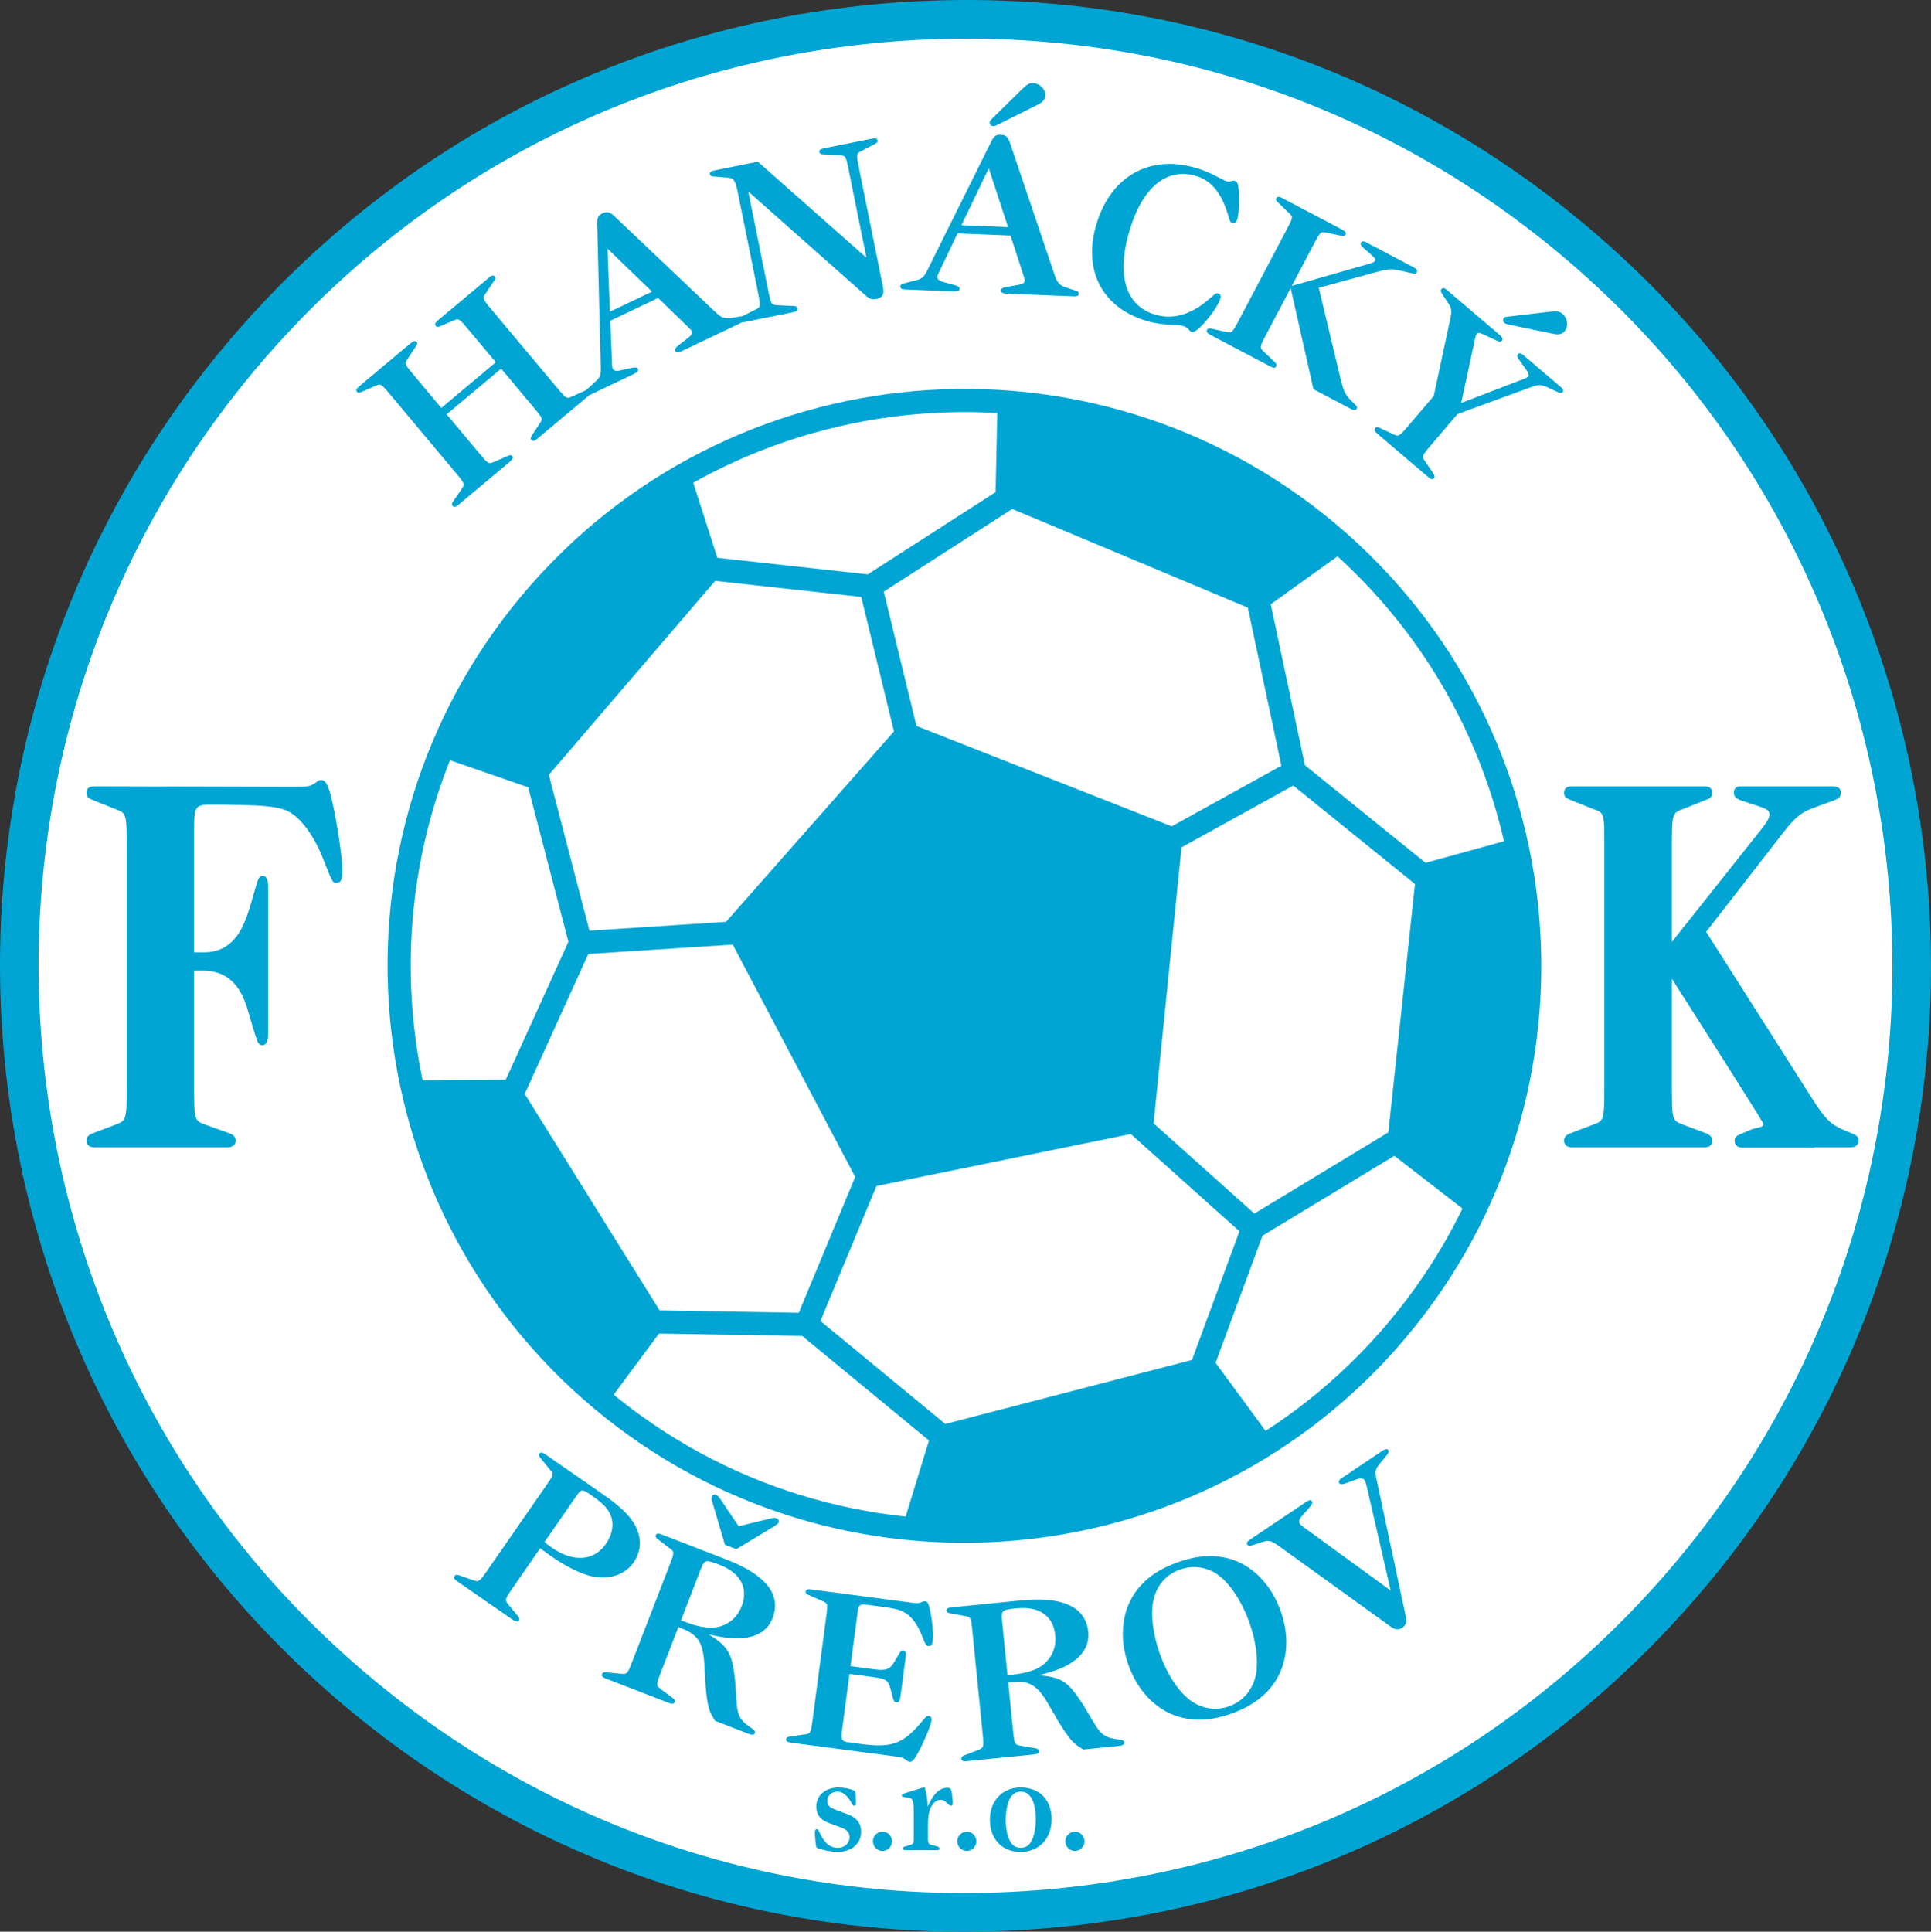 <?xml version="1.0" encoding="UTF-8"?>
<svg xmlns="http://www.w3.org/2000/svg" xmlns:xlink="http://www.w3.org/1999/xlink" width="601.08pt" height="601.23pt" viewBox="0 0 601.08 601.23" version="1.1">
<rect x="0" y="0" width="601.08" height="601.23" fill="#333333" stroke="none"/>
<defs>
<clipPath id="clip1">
  <path d="M 0 0 L 601.078 0 L 601.078 601.23 L 0 601.23 Z M 0 0 "/>
</clipPath>
</defs>
<g id="surface1">
<path style=" stroke:none;fill-rule:nonzero;fill:rgb(100%,100%,100%);fill-opacity:1;" d="M 105.637 521.613 C -16.219 414.141 -27.922 227.57 79.547 105.715 C 131.562 46.734 203.496 11.535 282.098 6.605 C 360.699 1.676 436.465 27.605 495.445 79.621 C 617.301 187.09 629.004 373.66 521.539 495.52 C 469.52 554.5 397.586 589.699 318.984 594.625 C 240.383 599.559 164.613 573.629 105.637 521.613 "/>
<g clip-path="url(#clip1)" clip-rule="nonzero">
<path style="fill:none;stroke-width:120.201;stroke-linecap:butt;stroke-linejoin:miter;stroke:rgb(0%,64.699%,82.7%);stroke-opacity:1;stroke-miterlimit:4;" d="M 1056.367 796.167 C -162.188 1870.894 -279.219 3736.597 795.469 4955.152 C 1315.625 5544.956 2034.961 5896.948 2820.977 5946.245 C 3606.992 5995.542 4364.648 5736.245 4954.453 5216.089 C 6173.008 4141.402 6290.039 2275.698 5215.391 1057.105 C 4695.195 467.3 3975.859 115.308 3189.844 66.05 C 2403.828 16.714 1646.133 276.011 1056.367 796.167 Z M 1056.367 796.167 " transform="matrix(0.1,0,0,-0.1,0,601.23)"/>
</g>
<path style=" stroke:none;fill-rule:nonzero;fill:rgb(100%,100%,100%);fill-opacity:1;" d="M 183.762 432.652 C 110.961 368.441 103.965 256.977 168.176 184.172 C 232.383 111.367 343.848 104.375 416.652 168.582 C 489.453 232.789 496.445 344.254 432.238 417.062 C 368.027 489.863 256.562 496.855 183.762 432.652 "/>
<path style="fill:none;stroke-width:72.12;stroke-linecap:butt;stroke-linejoin:miter;stroke:rgb(0%,64.699%,82.7%);stroke-opacity:1;stroke-miterlimit:4;" d="M 1837.617 1685.777 C 1109.609 2327.886 1039.648 3442.534 1681.758 4170.581 C 2323.828 4898.628 3438.477 4968.55 4166.523 4326.48 C 4894.531 3684.409 4964.453 2569.761 4322.383 1841.675 C 3680.273 1113.667 2565.625 1043.745 1837.617 1685.777 Z M 1837.617 1685.777 " transform="matrix(0.1,0,0,-0.1,0,601.23)"/>
<path style=" stroke:none;fill-rule:nonzero;fill:rgb(0%,64.699%,82.7%);fill-opacity:1;" d="M 224.965 288.086 L 268.184 370.086 L 358.898 351.543 L 368.305 258.598 L 281.18 224.34 L 224.965 288.086 "/>
<path style=" stroke:none;fill-rule:nonzero;fill:rgb(0%,64.699%,82.7%);fill-opacity:1;" d="M 127.254 336.223 L 160.562 336.035 L 207.676 411.629 L 188.805 437.09 C 138.32 398.844 127.254 336.223 127.254 336.223 "/>
<path style=" stroke:none;fill-rule:nonzero;fill:rgb(0%,64.699%,82.7%);fill-opacity:1;" d="M 419.066 171.195 L 392 190.617 L 309.844 156.211 L 310.508 124.523 C 373.812 126.52 419.066 171.195 419.066 171.195 "/>
<path style=" stroke:none;fill-rule:nonzero;fill:rgb(0%,64.699%,82.7%);fill-opacity:1;" d="M 457.93 378.234 L 431.582 357.848 L 441.086 269.281 L 471.645 260.867 C 487.812 322.102 457.93 378.234 457.93 378.234 "/>
<path style=" stroke:none;fill-rule:nonzero;fill:rgb(0%,64.699%,82.7%);fill-opacity:1;" d="M 280.668 476.043 L 290.445 444.195 L 376.66 421.82 L 395.773 447.84 C 344.191 484.582 280.668 476.043 280.668 476.043 "/>
<path style=" stroke:none;fill-rule:nonzero;fill:rgb(0%,64.699%,82.7%);fill-opacity:1;" d="M 214.613 146.535 L 224.785 178.258 L 166.809 245.875 L 136.855 235.512 C 158.199 175.883 214.613 146.535 214.613 146.535 "/>
<path style="fill:none;stroke-width:72.12;stroke-linecap:butt;stroke-linejoin:miter;stroke:rgb(0%,64.699%,82.7%);stroke-opacity:1;stroke-miterlimit:4;" d="M 1971.836 1898.941 L 2510.352 1889.878 L 2977.227 1504.995 " transform="matrix(0.1,0,0,-0.1,0,601.23)"/>
<path style="fill:none;stroke-width:72.12;stroke-linecap:butt;stroke-linejoin:miter;stroke:rgb(0%,64.699%,82.7%);stroke-opacity:1;stroke-miterlimit:4;" d="M 2510.352 1889.878 L 2725.391 2408.003 " transform="matrix(0.1,0,0,-0.1,0,601.23)"/>
<path style="fill:none;stroke-width:72.12;stroke-linecap:butt;stroke-linejoin:miter;stroke:rgb(0%,64.699%,82.7%);stroke-opacity:1;stroke-miterlimit:4;" d="M 3714.023 1685.191 L 3900.469 2190.464 L 4417.93 2504.019 " transform="matrix(0.1,0,0,-0.1,0,601.23)"/>
<path style="fill:none;stroke-width:72.12;stroke-linecap:butt;stroke-linejoin:miter;stroke:rgb(0%,64.699%,82.7%);stroke-opacity:1;stroke-miterlimit:4;" d="M 3900.469 2190.464 L 3482.461 2564.605 " transform="matrix(0.1,0,0,-0.1,0,601.23)"/>
<path style="fill:none;stroke-width:72.12;stroke-linecap:butt;stroke-linejoin:miter;stroke:rgb(0%,64.699%,82.7%);stroke-opacity:1;stroke-miterlimit:4;" d="M 4446.836 3272.925 L 4029.414 3610.542 L 3903.789 4202.417 " transform="matrix(0.1,0,0,-0.1,0,601.23)"/>
<path style="fill:none;stroke-width:72.12;stroke-linecap:butt;stroke-linejoin:miter;stroke:rgb(0%,64.699%,82.7%);stroke-opacity:1;stroke-miterlimit:4;" d="M 4029.414 3610.542 L 3538.594 3339.058 " transform="matrix(0.1,0,0,-0.1,0,601.23)"/>
<path style="fill:none;stroke-width:72.12;stroke-linecap:butt;stroke-linejoin:miter;stroke:rgb(0%,64.699%,82.7%);stroke-opacity:1;stroke-miterlimit:4;" d="M 1672.031 3597.261 L 1807.422 3077.73 L 1557.109 2526.87 " transform="matrix(0.1,0,0,-0.1,0,601.23)"/>
<path style="fill:none;stroke-width:72.12;stroke-linecap:butt;stroke-linejoin:miter;stroke:rgb(0%,64.699%,82.7%);stroke-opacity:1;stroke-miterlimit:4;" d="M 1807.422 3077.73 L 2323.828 3111.206 " transform="matrix(0.1,0,0,-0.1,0,601.23)"/>
<path style="fill:none;stroke-width:72.12;stroke-linecap:butt;stroke-linejoin:miter;stroke:rgb(0%,64.699%,82.7%);stroke-opacity:1;stroke-miterlimit:4;" d="M 3161.406 4477.886 L 2709.883 4187.456 L 2108.477 4253.706 " transform="matrix(0.1,0,0,-0.1,0,601.23)"/>
<path style="fill:none;stroke-width:72.12;stroke-linecap:butt;stroke-linejoin:miter;stroke:rgb(0%,64.699%,82.7%);stroke-opacity:1;stroke-miterlimit:4;" d="M 2709.883 4187.456 L 2834.648 3674.683 " transform="matrix(0.1,0,0,-0.1,0,601.23)"/>
<path style=" stroke:none;fill-rule:nonzero;fill:rgb(0%,64.699%,82.7%);fill-opacity:1;" d="M 188.543 480.602 C 184.887 485.871 178.477 486.348 171.828 481.734 C 171.043 481.191 170.59 480.879 169.496 479.945 L 179.605 465.359 C 180.965 463.406 181.238 463.426 184.238 465.504 C 186.52 467.086 188.027 468.395 188.977 469.668 C 191.344 472.801 191.176 476.805 188.543 480.602 Z M 197.168 486.402 C 199.223 483.434 199.75 480.031 198.527 476.641 C 197.145 472.785 194.094 469.527 187.379 464.875 L 169.645 452.578 C 168.797 451.988 168.242 451.957 167.914 452.434 C 167.625 452.844 167.766 453.207 168.227 453.789 L 170.984 457.191 C 172.48 458.934 172.496 458.77 169.582 462.977 L 151.992 488.34 C 149.074 492.551 149.156 492.434 147.027 491.746 L 142.914 490.301 C 142.203 490.07 141.781 490.125 141.535 490.484 C 141.164 491.02 141.391 491.523 142.238 492.113 L 159.777 504.266 C 160.559 504.812 161.18 504.891 161.551 504.359 C 161.797 504 161.699 503.582 161.234 503 L 158.438 499.656 C 157.047 497.902 157.008 497.961 159.883 493.812 L 168.141 481.898 C 170.578 483.676 170.969 483.949 172.078 484.715 C 176.645 487.883 181.438 490.148 184.867 490.773 C 189.84 491.676 194.699 489.957 197.168 486.402 "/>
<path style=" stroke:none;fill-rule:nonzero;fill:rgb(0%,64.699%,82.7%);fill-opacity:1;" d="M 241.852 472.609 C 241.258 472.379 240.738 472.41 239.617 472.672 L 229.938 475.039 L 224.371 466.777 C 223.672 465.734 223.355 465.453 222.762 465.227 C 222.316 465.051 221.719 465.285 221.562 465.691 C 221.406 466.094 221.426 466.484 221.797 467.715 L 225.664 480.809 L 229.219 482.18 L 240.891 475.102 C 242.02 474.379 242.273 474.164 242.426 473.758 C 242.582 473.359 242.297 472.781 241.852 472.609 "/>
<path style=" stroke:none;fill-rule:nonzero;fill:rgb(0%,64.699%,82.7%);fill-opacity:1;" d="M 230.84 499.973 C 229.203 504.219 225.309 506.805 220.789 506.605 C 218.211 506.461 216.285 505.941 211.965 504.355 L 218.262 488.074 C 219.277 485.453 219.723 485.391 223.941 487.023 C 230.527 489.57 233.051 494.262 230.84 499.973 Z M 226.328 485.473 L 205.832 477.547 C 204.871 477.172 204.324 477.27 204.117 477.809 C 203.934 478.277 204.148 478.594 204.738 479.055 L 208.219 481.715 C 210.004 483.027 210.059 482.891 208.211 487.668 L 197.074 516.457 C 195.23 521.23 195.281 521.098 193.051 520.93 L 188.711 520.492 C 187.969 520.434 187.566 520.586 187.41 520.992 C 187.176 521.598 187.52 522.039 188.477 522.41 L 208.309 530.082 C 209.195 530.422 209.82 530.355 210.055 529.75 C 210.211 529.344 210.016 528.961 209.426 528.504 L 205.922 525.91 C 204.16 524.531 204.109 524.668 205.953 519.891 L 211.16 506.438 L 212.047 506.781 C 217.375 508.84 218.848 511.191 219.27 518.238 L 219.336 520.039 L 219.48 521.871 L 219.547 523.68 C 219.73 526.066 219.938 528.16 220.301 530.082 C 220.641 532.066 221.211 533.449 222.586 535.602 L 233.02 539.641 C 234.133 540.07 234.754 540 234.988 539.395 C 235.145 538.988 234.949 538.609 234.289 538.121 L 233.016 537.238 C 230.289 535.254 229.527 533.727 229.277 529.531 C 228.68 521.18 228.887 523.5 228.73 522.359 C 228.328 518.57 227.773 516.266 226.906 514.543 C 225.852 512.434 223.898 510.668 220.578 508.691 C 225.895 509.898 228.848 510.188 231.809 509.785 C 236.188 509.234 239.105 507.195 240.512 503.566 C 243.297 496.367 238.387 490.141 226.328 485.473 "/>
<path style=" stroke:none;fill-rule:nonzero;fill:rgb(0%,64.699%,82.7%);fill-opacity:1;" d="M 283.059 548.355 C 283.914 548.543 284.762 547.562 286.379 544.426 C 288.105 541.02 289.766 536.949 289.957 535.516 C 290.07 534.66 289.742 534.105 289.102 534.098 C 288.465 534.086 288.387 534.074 286.383 536.5 C 280.992 542.77 277.387 544.043 268.266 542.836 L 264.566 542.348 C 261.973 542.004 261.703 541.609 262.102 538.602 L 264.426 521.012 L 271.816 521.992 C 275.75 522.508 276.41 522.961 277.133 525.383 L 277.812 528.09 C 278.262 529.535 278.391 529.77 279.023 529.852 C 279.73 529.949 280.121 529.414 280.309 527.988 L 281.941 515.617 C 282.121 514.262 281.867 513.789 281.156 513.695 C 280.609 513.621 280.332 513.875 279.809 514.824 L 278.465 517.117 C 277.012 519.621 275.914 520.059 272.062 519.547 L 264.746 518.582 L 266.918 502.133 C 267.297 499.277 267.477 499.156 270.777 499.594 L 274.238 500.051 C 278.328 500.59 279.805 500.93 281.449 501.805 C 283.629 502.891 285.594 505.551 287.027 509.23 C 288.047 511.84 288.312 512.242 289.02 512.336 C 289.727 512.426 290.195 511.906 290.328 510.902 C 290.574 509.047 290.301 505.082 289.676 501.945 C 289.203 499.406 288.77 498.477 288.062 498.387 C 287.824 498.352 287.582 498.398 287.25 498.496 C 285.809 499.102 285.727 499.094 282.895 498.715 L 252.383 494.688 C 251.359 494.551 250.852 494.773 250.773 495.348 C 250.707 495.848 250.992 496.102 251.676 496.414 L 255.68 498.18 C 257.73 499.031 257.75 498.887 257.074 503.961 L 253.023 534.637 C 252.359 539.641 252.371 539.57 250.172 539.863 L 245.844 540.523 C 245.113 540.578 244.762 540.824 244.699 541.32 C 244.621 541.891 245.133 542.25 246.078 542.375 L 278.246 546.629 C 280.445 546.918 281.066 547.074 281.5 547.422 C 282.82 548.324 282.746 548.312 283.059 548.355 "/>
<path style=" stroke:none;fill-rule:nonzero;fill:rgb(0%,64.699%,82.7%);fill-opacity:1;" d="M 322.516 519.465 C 320.148 520.5 318.195 520.91 313.625 521.441 L 311.891 504.078 C 311.609 501.277 311.984 501.023 316.484 500.574 C 323.504 499.871 327.875 502.91 328.488 509.012 C 328.938 513.535 326.633 517.602 322.516 519.465 Z M 348.797 541.48 L 347.262 541.273 C 343.934 540.734 342.559 539.715 340.441 536.082 C 336.137 528.902 337.371 530.879 336.719 529.934 C 334.641 526.734 333.105 524.93 331.559 523.777 C 329.664 522.375 327.121 521.688 323.27 521.422 C 328.559 520.094 331.32 519.02 333.785 517.324 C 337.441 514.855 339.121 511.719 338.734 507.844 C 337.969 500.164 330.777 496.824 317.91 498.109 L 296.043 500.297 C 295.02 500.398 294.57 500.734 294.629 501.309 C 294.68 501.809 295.02 501.992 295.75 502.133 L 300.055 502.941 C 302.246 503.301 302.23 503.156 302.738 508.25 L 305.812 538.969 C 306.316 544.062 306.305 543.914 304.234 544.777 L 300.168 546.344 C 299.48 546.629 299.191 546.949 299.234 547.375 C 299.301 548.023 299.805 548.266 300.824 548.16 L 321.984 546.047 C 322.934 545.949 323.453 545.609 323.391 544.961 C 323.348 544.531 323.004 544.277 322.273 544.133 L 317.977 543.406 C 315.777 542.973 315.793 543.113 315.281 538.016 L 313.848 523.664 L 314.793 523.57 C 320.477 523 322.852 524.434 326.41 530.527 L 327.289 532.109 L 328.246 533.68 L 329.113 535.254 C 330.359 537.309 331.496 539.082 332.684 540.629 C 333.883 542.246 335.016 543.223 337.219 544.523 L 348.348 543.406 C 349.535 543.293 350.059 542.949 349.992 542.305 C 349.953 541.875 349.605 541.617 348.797 541.48 "/>
<path style=" stroke:none;fill-rule:nonzero;fill:rgb(0%,64.699%,82.7%);fill-opacity:1;" d="M 390.641 522.418 C 389.434 526.539 386.586 529.637 382.633 531.066 C 379.273 532.281 376 532.082 372.75 530.57 C 368.199 528.461 363.852 522.512 361.082 514.848 C 358.73 508.34 357.996 501.395 359.258 497.18 C 360.445 492.996 363.238 489.992 367.266 488.539 C 370.621 487.328 373.977 487.496 377.219 489.004 C 381.602 491.102 386.047 497.09 388.84 504.82 C 391.195 511.336 391.906 518.211 390.641 522.418 Z M 383.699 485.441 C 378.441 483.738 372.875 483.98 366.457 486.297 C 361.238 488.188 357.277 490.77 354.406 494.258 C 349.234 500.496 348.074 509.43 351.312 518.383 C 354.102 526.117 359.559 531.887 366.18 534.098 C 371.465 535.871 377.102 535.598 383.445 533.305 C 388.66 531.414 392.551 528.863 395.492 525.348 C 400.664 519.105 401.824 510.176 398.613 501.293 C 395.797 493.492 390.34 487.715 383.699 485.441 "/>
<path style=" stroke:none;fill-rule:nonzero;fill:rgb(0%,64.699%,82.7%);fill-opacity:1;" d="M 428.539 460.637 C 427.926 458.012 428.109 457.281 429.527 455.551 L 431.824 452.711 C 432.227 452.18 432.395 451.715 432.156 451.355 C 431.836 450.879 431.215 450.949 430.355 451.52 L 417.508 460.137 C 416.781 460.621 416.59 461.188 416.914 461.668 C 417.148 462.023 417.641 462.043 418.527 461.797 L 422.145 460.496 C 423.531 460.008 424.34 460.07 424.824 460.789 C 425.062 461.148 425.156 461.434 425.445 462.715 L 432.895 495.055 L 406.203 475.617 C 405.457 475.074 404.898 474.664 404.66 474.309 C 404.152 473.691 404.422 472.816 405.34 471.762 L 407.785 468.996 C 408.48 468.184 408.652 467.727 408.371 467.305 C 408.008 466.766 407.559 466.809 406.504 467.512 L 389.043 479.219 C 388.184 479.793 387.949 480.297 388.27 480.777 C 388.555 481.199 389.043 481.215 390.059 480.879 L 393.047 479.922 C 395.016 479.297 395.625 479.492 398.113 481.215 L 432.871 506.273 C 434.32 507.297 435.344 507.395 436.461 506.645 C 437.648 505.852 437.945 504.867 437.633 503.258 L 428.539 460.637 "/>
<path style=" stroke:none;fill-rule:nonzero;fill:rgb(0%,64.699%,82.7%);fill-opacity:1;" d="M 202.953 90.77 L 189.848 97.016 L 189.105 77.395 Z M 142.609 157.195 L 158.543 143.848 C 159.516 143.031 159.816 142.402 159.445 141.961 C 159.121 141.574 158.801 141.562 157.824 142.004 L 154.105 143.613 C 151.98 144.543 152.184 144.656 148.523 140.289 L 139.031 128.957 L 155.996 114.742 L 165.492 126.078 C 169.148 130.441 169.07 130.227 167.785 132.152 L 165.547 135.531 C 165.141 136.156 165.082 136.582 165.406 136.969 C 165.773 137.41 166.387 137.273 167.238 136.562 L 183.172 123.215 C 183.254 123.145 183.309 123.074 183.379 123.004 C 183.488 122.961 183.59 122.93 183.715 122.871 L 197.465 116.316 C 198.395 115.871 198.848 115.34 198.598 114.816 C 198.379 114.359 197.898 114.273 196.84 114.453 L 192.785 115.352 C 191.73 115.531 191.012 115.316 190.766 114.797 C 190.578 114.402 190.504 113.883 190.512 113.16 L 189.961 99.84 L 204.859 92.738 L 214.352 101.953 C 214.977 102.535 215.172 102.762 215.297 103.023 C 215.609 103.672 215.293 104.301 214.199 105.145 L 210.809 107.797 C 210.184 108.336 209.98 108.832 210.199 109.285 C 210.414 109.742 211.07 109.828 211.93 109.418 L 231.09 100.285 C 231.297 100.293 231.531 100.273 231.812 100.215 L 246.977 97.152 C 247.988 96.949 248.395 96.574 248.27 95.938 C 248.184 95.516 247.812 95.293 247.07 95.223 L 242.254 95.02 C 240.133 94.93 240.012 94.734 239.199 90.703 L 239.039 89.93 L 232.918 59.602 L 269.098 91.656 C 270.59 93.047 271.371 93.332 272.695 93.062 C 274.719 92.656 275.324 91.652 274.84 89.246 L 267.457 52.699 C 266.461 47.75 266.473 47.82 268.457 46.832 L 272.336 44.797 C 273.074 44.43 273.262 44.168 273.164 43.676 C 273.047 43.105 272.523 42.922 271.516 43.125 L 256.348 46.188 C 255.34 46.391 254.93 46.766 255.047 47.336 C 255.145 47.828 255.512 48.047 256.242 48.047 L 261.07 48.324 C 263.273 48.395 263.273 48.395 264.27 53.344 L 269.695 80.207 L 235.898 50.316 L 222.289 53.066 C 221.277 53.27 220.867 53.648 220.984 54.211 C 221.086 54.707 221.449 54.926 222.18 54.926 L 226.543 55.297 C 228.434 55.43 228.902 56.145 229.742 60.316 L 235.855 90.57 C 236.867 95.59 236.852 95.52 234.867 96.508 L 231.16 98.379 C 230.98 98.391 230.777 98.422 230.527 98.477 L 227.438 98.992 C 225.543 99.258 224.59 98.91 223.004 97.43 L 191.062 67.117 C 189.809 65.957 188.844 65.777 187.551 66.395 C 186.266 67.004 185.879 67.672 185.887 69.344 L 187.012 114.664 C 187.031 116.734 186.738 117.594 185.234 118.871 L 182.664 121.215 C 182.566 121.301 182.504 121.371 182.422 121.449 C 182.387 121.465 182.367 121.453 182.332 121.469 L 178.367 123.285 C 176.309 124.164 176.449 124.328 173.113 120.352 L 153.289 96.688 C 150 92.762 150.094 92.875 151.367 91.055 L 153.801 87.414 C 154.258 86.848 154.312 86.422 153.988 86.035 C 153.621 85.594 153.07 85.68 152.281 86.34 L 136.344 99.688 C 135.434 100.453 135.254 100.98 135.625 101.422 C 135.949 101.809 136.379 101.824 137.062 101.531 L 140.785 99.922 C 142.902 98.992 142.703 98.879 146.316 103.191 L 154.328 112.754 L 137.363 126.969 L 129.352 117.402 C 125.738 113.094 125.816 113.309 127.102 111.383 L 129.34 108.004 C 129.945 107.121 129.988 106.801 129.664 106.414 C 129.297 105.973 128.684 106.109 127.648 106.973 L 111.719 120.32 C 110.926 120.984 110.746 121.512 111.117 121.953 C 111.441 122.34 111.871 122.355 112.512 122.008 L 116.52 120.246 C 118.531 119.316 118.484 119.262 121.73 123.129 L 141.551 146.793 C 144.84 150.719 144.746 150.605 143.523 152.48 L 141.039 156.062 C 140.633 156.688 140.574 157.113 140.852 157.445 C 141.27 157.941 141.879 157.805 142.609 157.195 "/>
<path style=" stroke:none;fill-rule:nonzero;fill:rgb(0%,64.699%,82.7%);fill-opacity:1;" d="M 307.785 52.395 L 313.785 70.684 L 299.281 70.09 Z M 281.789 90.09 L 297.008 90.715 C 298.035 90.754 298.688 90.492 298.711 89.918 C 298.73 89.414 298.344 89.109 297.328 88.777 L 293.32 87.676 C 292.305 87.348 291.77 86.82 291.793 86.242 C 291.812 85.809 291.992 85.312 292.332 84.676 L 298.066 72.641 L 314.551 73.312 L 318.641 85.898 C 318.926 86.703 318.996 86.992 318.984 87.281 C 318.957 88.004 318.383 88.41 317.02 88.645 L 312.781 89.41 C 311.984 89.594 311.566 89.938 311.551 90.441 C 311.527 90.945 312.066 91.328 313.023 91.367 L 334.262 92.238 C 335.297 92.277 335.781 92.012 335.805 91.434 C 335.828 90.93 335.52 90.629 334.574 90.375 L 331.602 89.387 C 329.801 88.734 329.113 87.984 328.406 85.934 L 314.312 44.219 C 313.742 42.605 312.973 41.996 311.547 41.938 C 310.121 41.883 309.469 42.285 308.691 43.77 L 288.535 84.379 C 287.586 86.215 286.926 86.836 285.004 87.262 L 281.633 88.137 C 280.59 88.383 280.262 88.656 280.238 89.16 C 280.215 89.809 280.68 90.047 281.789 90.09 "/>
<path style=" stroke:none;fill-rule:nonzero;fill:rgb(0%,64.699%,82.7%);fill-opacity:1;" d="M 309.195 39.242 C 309.594 39.262 309.676 39.191 310.723 38.73 L 322.883 32.656 C 324.664 31.793 325.336 30.953 325.387 29.727 C 325.469 27.781 323.711 25.98 321.652 25.895 C 320.383 25.844 319.895 26.113 318.41 27.492 L 308.812 36.918 C 308.234 37.473 308.066 37.754 308.051 38.113 C 308.023 38.762 308.484 39.215 309.195 39.242 "/>
<path style=" stroke:none;fill-rule:nonzero;fill:rgb(0%,64.699%,82.7%);fill-opacity:1;" d="M 357.746 100.121 C 359.656 100.637 362.512 101.031 365.113 101.137 C 367.062 101.215 367.391 101.227 368.309 101.473 C 368.844 101.617 369.426 101.922 369.809 102.324 C 370.633 103.219 370.477 103.18 370.785 103.262 C 371.453 103.516 372.312 103.074 373.438 101.961 C 376.293 99.293 379.367 94.895 379.93 92.805 C 380.117 92.109 379.863 91.516 379.254 91.352 C 378.566 91.164 378.566 91.164 376.527 92.934 C 371.023 97.801 365.469 99.512 359.949 98.027 C 350.762 95.551 347.617 86.484 351.184 73.254 C 355.047 58.91 362.625 52.141 371.969 54.656 C 376.719 55.938 380.047 59.746 382.066 66.27 C 382.98 69.277 382.926 69.188 383.617 69.371 C 384.383 69.578 384.914 69.125 385.176 68.152 C 385.684 66.27 385.875 62.215 385.59 59 C 385.426 57.164 385.117 56.484 384.348 56.277 C 384.043 56.191 383.875 56.223 383.262 56.355 C 382.727 56.512 382.305 56.547 381.844 56.426 C 381.613 56.359 381.258 56.188 380.887 56.016 C 376.5 53.711 374.66 52.914 371.363 52.027 C 357.039 48.168 345.105 55.559 341.016 70.738 C 337.188 84.945 343.652 96.324 357.746 100.121 "/>
<path style=" stroke:none;fill-rule:nonzero;fill:rgb(0%,64.699%,82.7%);fill-opacity:1;" d="M 385.863 99.246 C 383.48 103.777 383.516 103.715 381.348 103.227 L 377.09 102.285 C 376.359 102.145 375.945 102.254 375.742 102.633 C 375.438 103.211 375.797 103.723 376.641 104.168 L 395.52 114.113 C 396.43 114.598 396.988 114.562 397.289 113.988 C 397.488 113.605 397.344 113.199 396.812 112.676 L 393.633 109.695 C 392.004 108.188 391.973 108.25 394.359 103.723 L 401.754 89.684 L 408.852 121.141 L 420.645 127.352 C 421.418 127.758 422.078 127.699 422.348 127.188 C 422.551 126.805 422.438 126.504 421.73 125.805 L 420.312 124.406 C 418.758 122.77 418.246 121.688 417.465 118.582 L 410.508 89.57 L 428.848 84.555 C 432.094 83.66 433.383 83.602 436 84.246 L 439.281 85 C 440.398 85.262 440.785 85.219 441.051 84.707 C 441.316 84.195 440.961 83.684 439.98 83.164 L 425.098 75.328 C 424.465 74.992 423.91 75.027 423.645 75.535 C 423.406 75.984 423.555 76.387 424.402 77.16 L 426.977 79.414 C 428.078 80.398 428.258 80.738 428.051 81.121 C 427.848 81.504 427.473 81.711 426.297 82.07 L 402.125 88.98 L 408.746 76.41 C 411.098 71.945 411.062 72.008 413.23 72.496 L 417.52 73.371 C 418.219 73.574 418.633 73.469 418.867 73.023 C 419.137 72.516 418.855 72.035 417.938 71.555 L 399.059 61.605 C 398.148 61.129 397.586 61.16 397.32 61.672 C 397.09 62.117 397.195 62.422 397.797 62.98 L 400.945 66.027 C 402.641 67.57 402.637 67.406 400.25 71.938 L 385.863 99.246 "/>
<path style=" stroke:none;fill-rule:nonzero;fill:rgb(0%,64.699%,82.7%);fill-opacity:1;" d="M 469.875 101.074 L 483.25 103.848 C 485.184 104.266 486.184 104.07 487.027 103.086 C 488.289 101.605 487.965 99.051 486.395 97.711 C 485.484 96.941 484.875 96.801 482.852 96.973 L 469.551 98.52 C 468.645 98.602 468.379 98.664 468.148 98.938 C 467.73 99.434 467.809 100.07 468.352 100.535 C 468.652 100.793 468.82 100.84 469.875 101.074 "/>
<path style=" stroke:none;fill-rule:nonzero;fill:rgb(0%,64.699%,82.7%);fill-opacity:1;" d="M 485.738 120.375 L 474.145 110.492 C 473.48 109.926 472.871 109.785 472.547 110.172 C 472.168 110.609 472.227 111.035 472.824 111.922 L 475.055 115.055 C 475.906 116.258 476.02 116.73 475.598 117.227 C 475.367 117.5 475.012 117.672 474.238 117.965 L 454.855 125.422 L 459.176 105.312 C 459.305 104.668 459.465 104.238 459.699 103.965 C 460.016 103.473 460.672 103.559 461.699 104.059 L 465.652 105.906 C 466.684 106.406 467.172 106.445 467.5 106.059 C 467.922 105.566 467.684 104.988 466.902 104.316 L 450.293 90.168 C 449.574 89.551 449.086 89.512 448.66 90.008 C 448.379 90.34 448.434 90.766 448.898 91.441 L 450.84 94.422 C 451.812 95.727 451.902 96.844 451.551 98.727 L 446.297 123.238 L 438.719 132.133 C 435.395 136.031 435.445 135.977 433.438 135.023 L 429.488 133.176 C 428.809 132.879 428.375 132.891 428.098 133.223 C 427.676 133.715 427.848 134.242 428.637 134.91 L 444.637 148.547 C 445.418 149.215 445.969 149.305 446.395 148.812 C 446.676 148.48 446.617 148.055 446.215 147.43 L 443.762 143.824 C 442.508 141.996 442.461 142.051 445.781 138.152 L 453.684 128.875 L 477.02 120.332 C 478.926 119.684 479.738 119.711 481.5 120.453 L 484.93 122.055 C 485.621 122.352 486.105 122.391 486.391 122.059 C 486.809 121.566 486.586 121.09 485.738 120.375 "/>
<path style=" stroke:none;fill-rule:nonzero;fill:rgb(0%,64.699%,82.7%);fill-opacity:1;" d="M 265.305 565.359 C 264.621 564.93 264.359 564.836 261.926 563.973 C 259.965 563.238 259.051 562.852 258.531 562.547 C 257.922 562.113 257.527 561.387 257.527 560.562 C 257.527 558.871 258.836 557.621 260.66 557.621 C 262.184 557.621 263.578 558.66 264.789 560.691 C 265.434 561.855 265.562 562.031 265.906 562.031 C 266.293 562.031 266.465 561.727 266.465 560.992 C 266.465 560.691 266.422 559.781 266.379 559.051 C 266.293 558.055 266.25 557.664 266.121 557.539 C 265.691 556.98 262.969 556.344 261.098 556.344 C 256.965 556.344 254.086 558.746 254.086 562.289 C 254.086 563.629 254.523 564.883 255.352 565.746 C 256.137 566.613 257.27 567.219 260.312 568.254 C 262.273 568.949 262.836 569.207 263.445 569.68 C 264.102 570.199 264.449 570.977 264.449 571.84 C 264.449 573.699 262.879 575.129 260.879 575.129 C 258.227 575.129 256.527 573.613 254.914 569.941 C 254.742 569.504 254.566 569.332 254.262 569.332 C 253.828 569.332 253.656 569.637 253.656 570.324 C 253.656 570.672 253.699 571.668 253.785 572.66 C 253.871 573.57 253.957 574.391 254.043 574.652 C 254.129 575.129 254.305 575.211 255.652 575.594 C 257.484 576.105 259.27 576.402 260.746 576.402 C 265.047 576.402 268.055 573.832 268.055 570.156 C 268.055 568.039 267.152 566.441 265.305 565.359 "/>
<path style=" stroke:none;fill-rule:nonzero;fill:rgb(0%,64.699%,82.7%);fill-opacity:1;" d="M 274.699 570.102 C 273.055 570.102 271.711 571.441 271.711 573.086 C 271.711 574.73 273.055 576.098 274.699 576.098 C 276.34 576.098 277.684 574.73 277.684 573.086 C 277.684 571.441 276.34 570.102 274.699 570.102 "/>
<path style=" stroke:none;fill-rule:nonzero;fill:rgb(0%,64.699%,82.7%);fill-opacity:1;" d="M 296.305 558.102 C 296.133 556.895 295.785 556.422 294.969 556.422 C 292.496 556.422 290.508 558.277 288.777 562.289 C 288.648 559.73 288.434 558.129 287.828 556.199 L 281.359 558.234 C 280.883 558.363 280.711 558.535 280.711 558.836 C 280.711 559.141 280.926 559.27 281.535 559.355 L 282.789 559.531 C 284.172 559.699 284.434 560.48 284.434 564.926 L 284.434 572.262 C 284.434 572.91 284.387 573.344 284.301 573.559 C 284.129 573.906 283.824 574.117 283.176 574.293 L 281.664 574.719 C 281.23 574.855 281.059 575.027 281.059 575.293 C 281.059 575.695 281.359 575.871 281.922 575.871 L 291.547 575.871 C 292.109 575.871 292.414 575.695 292.414 575.293 C 292.414 575.027 292.195 574.855 291.809 574.719 L 290.121 574.293 C 289.168 574.031 288.906 573.734 288.863 572.652 L 288.863 568.031 C 288.863 565.531 289.121 563.973 289.688 562.727 C 290.422 561.082 291.547 560.176 292.801 560.176 C 293.582 560.176 294.316 560.609 295.184 561.555 C 295.527 561.906 295.742 562.031 295.961 562.031 C 296.395 562.031 296.566 561.73 296.566 561.039 C 296.566 560.648 296.523 560.09 296.395 559.184 C 296.352 558.746 296.305 558.406 296.305 558.102 "/>
<path style=" stroke:none;fill-rule:nonzero;fill:rgb(0%,64.699%,82.7%);fill-opacity:1;" d="M 300.945 570.102 C 299.301 570.102 297.957 571.441 297.957 573.086 C 297.957 574.73 299.301 576.098 300.945 576.098 C 302.59 576.098 303.93 574.73 303.93 573.086 C 303.93 571.441 302.59 570.102 300.945 570.102 "/>
<path style=" stroke:none;fill-rule:nonzero;fill:rgb(0%,64.699%,82.7%);fill-opacity:1;" d="M 321.242 572.707 C 320.461 574.348 319.297 575.129 317.699 575.129 C 316.27 575.129 315.238 574.477 314.457 573.137 C 313.594 571.668 313.074 569.07 313.074 566.395 C 313.074 564.148 313.508 561.684 314.156 560.211 C 314.98 558.445 316.141 557.621 317.738 557.621 C 320.762 557.621 322.406 560.734 322.406 566.395 C 322.406 568.688 321.934 571.281 321.242 572.707 Z M 317.785 556.344 C 312.035 556.344 308.133 560.43 308.133 566.395 C 308.133 572.445 311.949 576.402 317.699 576.402 C 323.445 576.402 327.348 572.273 327.348 566.227 C 327.348 560.211 323.574 556.344 317.785 556.344 "/>
<path style=" stroke:none;fill-rule:nonzero;fill:rgb(0%,64.699%,82.7%);fill-opacity:1;" d="M 334.602 570.102 C 332.961 570.102 331.621 571.441 331.621 573.086 C 331.621 574.73 332.961 576.098 334.602 576.098 C 336.25 576.098 337.594 574.73 337.594 573.086 C 337.594 571.441 336.25 570.102 334.602 570.102 "/>
<path style=" stroke:none;fill-rule:nonzero;fill:rgb(0%,64.699%,82.7%);fill-opacity:1;" d="M 99.984 242.789 C 99.582 242.789 99.176 242.953 98.906 243.117 C 96.484 244.891 96.348 244.891 90.559 244.891 L 29.484 244.723 C 27.734 244.723 26.926 245.395 26.926 246.738 C 26.926 247.91 27.461 248.418 28.676 248.922 L 35.809 251.785 C 39.445 253.137 39.445 252.969 39.445 264.801 L 39.445 336.969 C 39.445 348.754 39.445 348.754 35.809 350.098 L 28.676 352.797 C 27.461 353.301 26.926 353.969 26.926 354.961 C 26.926 356.445 27.867 357.109 29.484 357.109 L 70.656 357.109 C 72.406 357.109 73.348 356.445 73.348 354.961 C 73.348 353.969 72.809 353.301 71.598 352.797 L 64.059 350.098 C 60.422 348.754 60.422 348.922 60.422 336.969 L 60.422 302.117 L 63.73 302.117 C 73.277 302.418 75.945 310.176 77.426 315.395 L 79.441 322.125 C 80.25 324.652 80.656 325.328 81.598 325.328 C 82.945 325.328 83.48 324.148 83.48 321.117 L 83.48 276.855 C 83.48 273.645 83.078 272.633 81.73 272.633 C 80.789 272.633 80.387 273.309 79.715 275.676 L 77.965 281.758 C 76.078 287.844 73.277 296.406 63.461 296.406 L 60.422 296.406 L 60.422 258.719 C 60.422 250.773 60.691 250.43 66.078 250.43 L 67.867 250.43 C 68.945 250.43 79.387 250.602 81.137 250.773 C 85.445 251.109 87.598 251.613 89.215 252.293 C 93.387 254.152 97.695 259.898 100.656 267.504 C 103.617 274.941 103.484 274.773 104.832 274.773 C 106.043 274.773 106.582 273.758 106.582 271.391 C 106.582 267.164 105.102 257.023 103.484 249.762 C 102.273 244.441 101.465 242.789 99.984 242.789 "/>
<path style=" stroke:none;fill-rule:nonzero;fill:rgb(0%,64.699%,82.7%);fill-opacity:1;" d="M 576.52 352.793 L 573.289 351.445 C 569.668 349.758 568.062 348.07 564.445 342.504 L 531.098 290.035 L 554.668 259.672 C 558.816 254.273 560.699 252.754 565.113 251.234 L 570.605 249.211 C 572.48 248.539 573.02 248.027 573.02 246.707 C 573.02 245.383 572.082 244.723 570.207 244.723 L 541.75 244.723 C 540.539 244.723 539.727 245.383 539.727 246.707 C 539.727 247.863 540.27 248.539 542.152 249.211 L 547.816 251.066 C 550.242 251.91 550.781 252.418 550.781 253.43 C 550.781 254.441 550.375 255.285 548.895 257.309 L 520.43 293.16 L 520.43 264.73 C 520.43 252.926 520.43 253.09 524.074 251.742 L 531.215 248.875 C 532.43 248.539 532.965 247.863 532.965 246.707 C 532.965 245.383 532.156 244.723 530.406 244.723 L 489.434 244.723 C 487.688 244.723 486.879 245.383 486.879 246.707 C 486.879 247.863 487.277 248.367 488.629 248.875 L 495.758 251.742 C 499.531 253.09 499.395 252.754 499.395 264.73 L 499.395 336.934 C 499.395 348.91 499.395 348.742 495.758 350.094 L 488.629 352.793 C 487.414 353.301 486.879 353.969 486.879 354.961 C 486.879 356.445 487.816 357.109 489.434 357.109 L 530.406 357.109 C 532.156 357.109 532.965 356.445 532.965 354.961 C 532.965 353.969 532.43 353.301 531.215 352.793 L 524.074 350.094 C 520.43 348.742 520.43 348.91 520.43 336.934 L 520.43 304.629 C 520.43 304.629 547.844 347.637 548.703 349.367 C 549.562 351.102 546.59 350.891 545.199 351.535 L 541.969 352.887 C 540.348 353.562 539.949 354.062 539.949 355.051 C 539.949 356.379 540.895 357.199 542.371 357.199 L 564.891 357.199 L 564.824 357.109 L 576.113 357.109 C 577.594 357.109 578.539 356.285 578.539 354.961 C 578.539 353.969 578.137 353.469 576.52 352.793 "/>
</g>
</svg>
